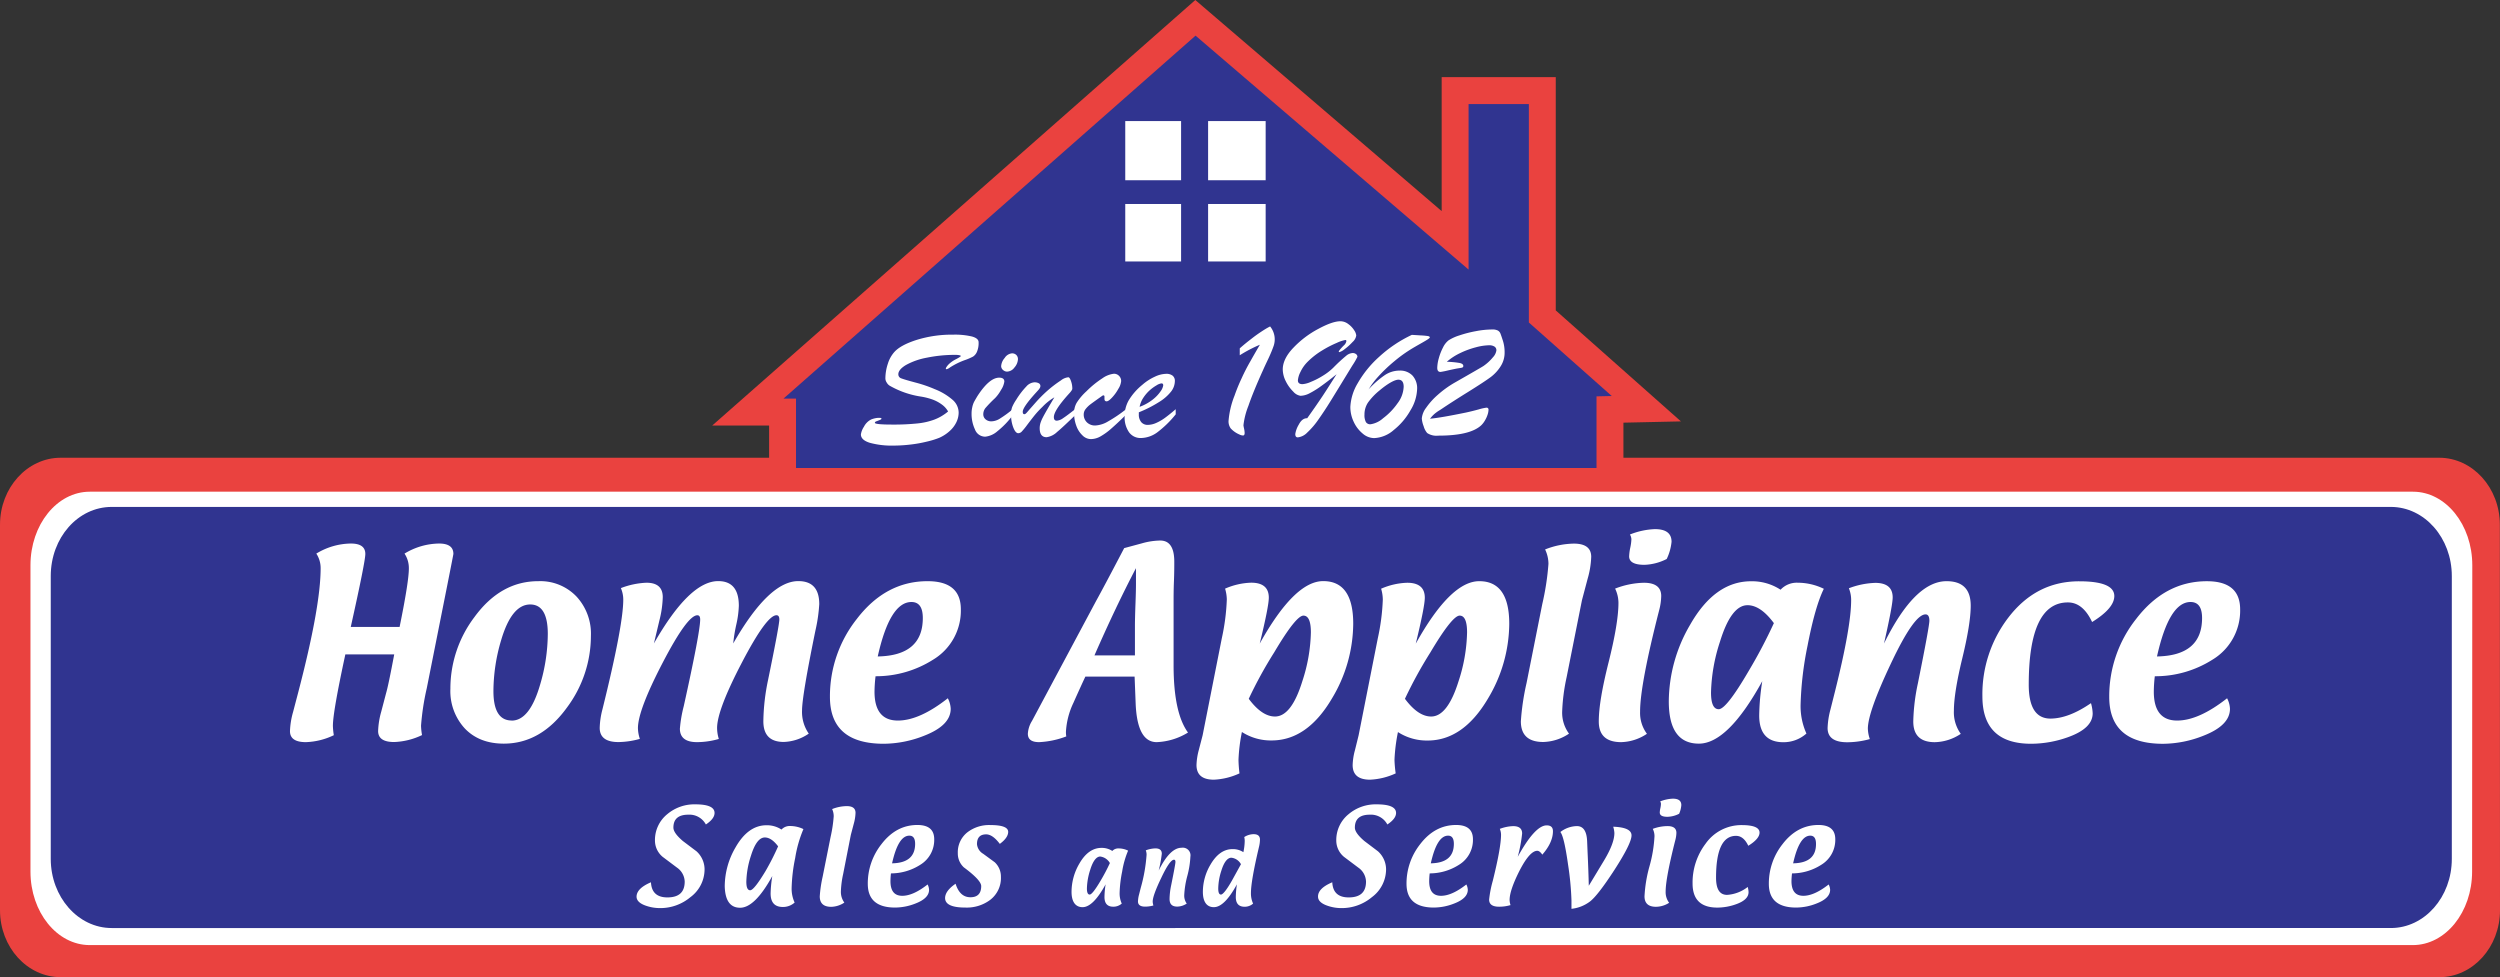 <svg xmlns="http://www.w3.org/2000/svg" viewBox="0 0 650.65 254.32"><rect x="0" y="0" width="650.65" height="254.32" fill="#333333" stroke="none"/><defs><style>.cls-1{fill:#ea423f;}.cls-2,.cls-4{fill:#303490;}.cls-2{stroke:#ea423f;stroke-width:7px;}.cls-3{fill:#fff;}</style></defs><title>logo</title><g id="Layer_2" data-name="Layer 2"><g id="Layer_1-2" data-name="Layer 1"><path class="cls-1" d="M650.65,236.87c0,9.66-7.08,17.45-15.8,17.45h-619C7.08,254.32,0,246.53,0,236.87V136.57c0-9.62,7.08-17.44,15.81-17.44h619c8.72,0,15.8,7.82,15.8,17.44Z"/><polygon class="cls-2" points="203.67 124.63 203.67 107.24 194.64 107.24 311.12 4.64 378.71 62.55 378.71 23.58 401.4 23.58 401.4 82.36 428.48 106.37 419.01 106.58 419.01 125.3 203.67 125.3 203.67 124.63"/><path class="cls-3" d="M643.39,226.84c0,10.56-6.91,19.13-15.44,19.13H23.37c-8.54,0-15.44-8.57-15.44-19.13V147.12c0-10.57,6.9-19.15,15.44-19.15H628c8.53,0,15.44,8.58,15.44,19.15Z"/><path class="cls-4" d="M638.11,223.53c0,9.94-7.1,18-15.87,18H29.06c-8.75,0-15.85-8.09-15.85-18v-73.6c0-10,7.1-18,15.85-18H622.24c8.77,0,15.87,8.07,15.87,18Z"/><path class="cls-3" d="M102.6,170.31H89.88q-3.24,15-3.24,18.58a17.58,17.58,0,0,0,.24,2.45,18,18,0,0,1-7.27,1.81q-4.14,0-4.14-2.86a20.48,20.48,0,0,1,.81-5l1.28-4.88q5.89-22.49,5.89-32.55a6.8,6.8,0,0,0-1.13-3.78,17.6,17.6,0,0,1,9-2.62q3.76,0,3.76,2.71,0,2-3.79,19H104q2.41-11.8,2.41-15.25a6.79,6.79,0,0,0-1.13-3.84,17.63,17.63,0,0,1,9-2.62q3.72,0,3.72,2.71,0,.12-1.6,8.19l-5.33,26.77a64.82,64.82,0,0,0-1.49,9.73,15.72,15.72,0,0,0,.26,2.45,18.15,18.15,0,0,1-7.26,1.81q-4.17,0-4.17-2.86a20.89,20.89,0,0,1,.8-5l1.28-4.88Q101.08,178.39,102.6,170.31Z"/><path class="cls-3" d="M131.13,193.54q-6.37,0-10.14-3.93a14.32,14.32,0,0,1-3.77-10.33,30.83,30.83,0,0,1,6.25-18.67q6.83-9.36,16.62-9.35a13,13,0,0,1,10,4.05,14.23,14.23,0,0,1,3.7,10.18,31.23,31.23,0,0,1-6.2,18.61Q140.78,193.53,131.13,193.54Zm2.05-6q4.68,0,7.39-9.35a47.27,47.27,0,0,0,2-13.19q0-7.68-4.58-7.68-4.83,0-7.57,9.32a46.78,46.78,0,0,0-2,13.22Q128.42,187.52,133.18,187.52Z"/><path class="cls-3" d="M187.08,192.32a20.79,20.79,0,0,1-5.66.83q-4.47,0-4.47-3.51a34.3,34.3,0,0,1,1-5.84q4.27-19.26,4.28-22.57c0-.73-.24-1.1-.74-1.1q-2.59,0-9,12.31t-6.46,17a9.17,9.17,0,0,0,.5,2.86,21.37,21.37,0,0,1-5.57.83q-4.87,0-4.88-3.69a21,21,0,0,1,.71-4.82q5.43-21.91,5.42-28.56a7.55,7.55,0,0,0-.62-3,20.77,20.77,0,0,1,6.64-1.4q4.26,0,4.26,3.75a26.91,26.91,0,0,1-.87,6.05l-1.43,6q9.27-16.23,16.74-16.22,5.35,0,5.36,6.4a25.69,25.69,0,0,1-.66,4.91,40.16,40.16,0,0,0-.8,4.91q9.31-16.23,16.94-16.22c3.64,0,5.45,2,5.45,6a42,42,0,0,1-1,6.88q-3.48,17-3.48,20.81a9.86,9.86,0,0,0,1.75,6,12.12,12.12,0,0,1-6.5,2.17c-3.55,0-5.32-1.79-5.32-5.39A55.35,55.35,0,0,1,199.89,177q2.94-14.3,2.94-15.78c0-.73-.25-1.1-.74-1.1q-2.57,0-9,12.31t-6.46,17A9.72,9.72,0,0,0,187.08,192.32Z"/><path class="cls-3" d="M227.87,176a36.56,36.56,0,0,0-.27,4q0,7.53,6.08,7.53,5.63,0,13-5.8a6.41,6.41,0,0,1,.75,2.74q0,4.32-6.88,7A29,29,0,0,1,230,193.57q-14,0-14-12.21a32.41,32.41,0,0,1,7-20.28q7.53-9.83,18.43-9.82,8.64,0,8.64,7.32a14.89,14.89,0,0,1-7.21,13.1A27.75,27.75,0,0,1,227.87,176Zm.57-5.15q11.73-.21,11.73-10,0-4.17-2.95-4.17Q231.6,156.67,228.44,170.85Z"/><path class="cls-3" d="M282.48,176.09q-1.07,2.26-3.12,6.85a20,20,0,0,0-1.94,7.53,7.12,7.12,0,0,0,.09,1.19,22.78,22.78,0,0,1-7.06,1.49c-2,0-2.94-.73-2.94-2.2a7.1,7.1,0,0,1,1.07-3.31l16.64-31.14q2.11-3.81,7.36-13.85l4.64-1.25a18.34,18.34,0,0,1,4.74-.72q3.66,0,3.66,5.51c0,1.13,0,2.84-.09,5.12s-.09,4-.09,5.13v16.7q0,12.39,3.75,17.51a16.77,16.77,0,0,1-8.15,2.5q-5.1,0-5.48-10.18l-.27-6.88Zm2.36-5.51h10.54v-7.71q0-1.91.15-6c.08-2.14.12-3.81.12-5v-4Q290.34,158,284.84,170.58Z"/><path class="cls-3" d="M322.59,201.28a17.67,17.67,0,0,1-6.67,1.64q-4.51,0-4.52-3.81a16.79,16.79,0,0,1,.59-3.87l1-3.85,5-25.28A56.2,56.2,0,0,0,319.29,156a10.38,10.38,0,0,0-.45-2.8,18.29,18.29,0,0,1,6.78-1.55c3.06,0,4.6,1.3,4.6,3.9q0,2.27-2.36,11.94,9.06-16.26,16.53-16.25,7.8,0,7.8,11.1a38.13,38.13,0,0,1-5.54,19.45q-6.43,10.92-15.71,10.92a13.88,13.88,0,0,1-7.72-2.2,44.65,44.65,0,0,0-.89,7.24A33.15,33.15,0,0,0,322.59,201.28ZM325,181.87q3.42,4.6,6.82,4.61c2.83,0,5.21-3,7.11-9.14a43.27,43.27,0,0,0,2.24-12.74q0-4.38-1.94-4.38t-7.62,9.59A110.77,110.77,0,0,0,325,181.87Z"/><path class="cls-3" d="M363.24,201.28a17.67,17.67,0,0,1-6.67,1.64q-4.53,0-4.53-3.81a16.35,16.35,0,0,1,.6-3.87l.95-3.85,5-25.28a56,56,0,0,0,1.3-10.09,10.33,10.33,0,0,0-.44-2.8,18.29,18.29,0,0,1,6.78-1.55q4.59,0,4.59,3.9,0,2.27-2.35,11.94,9.06-16.26,16.53-16.25,7.8,0,7.8,11.1a38.23,38.23,0,0,1-5.54,19.45q-6.45,10.92-15.71,10.92a13.86,13.86,0,0,1-7.72-2.2,45,45,0,0,0-.9,7.24A31.1,31.1,0,0,0,363.24,201.28Zm2.41-19.41c2.28,3.07,4.56,4.61,6.82,4.61q4.26,0,7.12-9.14a43.23,43.23,0,0,0,2.23-12.74q0-4.38-1.93-4.38t-7.63,9.59A112.56,112.56,0,0,0,365.65,181.87Z"/><path class="cls-3" d="M402.13,143a21.08,21.08,0,0,1,7.47-1.52q4.53,0,4.53,3.45a23.15,23.15,0,0,1-.93,5.69l-1.48,5.59-4,20.08a49.8,49.8,0,0,0-1.15,8.93,9.2,9.2,0,0,0,1.78,5.72,12.55,12.55,0,0,1-6.7,2.17c-3.89,0-5.83-1.79-5.83-5.39a63.43,63.43,0,0,1,1.49-10l4.08-20.49A68.58,68.58,0,0,0,403,146.76,8.78,8.78,0,0,0,402.13,143Z"/><path class="cls-3" d="M420.35,153.19a21.84,21.84,0,0,1,7.48-1.52c3,0,4.52,1.15,4.52,3.46a15.91,15.91,0,0,1-.56,3.78q-4.95,19.35-4.94,26.35a9.12,9.12,0,0,0,1.78,5.72,12.55,12.55,0,0,1-6.7,2.17c-3.89,0-5.83-1.79-5.83-5.39s.85-8.61,2.56-15.42,2.56-12,2.56-15.43A8.65,8.65,0,0,0,420.35,153.19Zm13.43-7.71A13.74,13.74,0,0,1,428,147q-4,0-4-2.21a13.22,13.22,0,0,1,.29-2.23,12.47,12.47,0,0,0,.3-2.23,2.72,2.72,0,0,0-.38-1.22,19.44,19.44,0,0,1,6.49-1.4c2.9,0,4.34,1.1,4.34,3.3A13.4,13.4,0,0,1,433.78,145.48Z"/><path class="cls-3" d="M458.65,177.28q-8.94,16.26-16.5,16.26-7.83,0-7.83-11a39.86,39.86,0,0,1,5.54-19.92q6.45-11.34,15.87-11.34a13.59,13.59,0,0,1,7.68,2.2,5.75,5.75,0,0,1,4.5-1.82,15.59,15.59,0,0,1,6.76,1.58q-2.26,4.59-4.23,14.77a87.2,87.2,0,0,0-1.82,15.42,17.4,17.4,0,0,0,1.52,7.48,8.93,8.93,0,0,1-6,2.26q-6.28,0-6.29-6.94A61.7,61.7,0,0,1,458.65,177.28Zm3-15.13q-3.45-4.64-6.84-4.64-4.26,0-7.18,9.53a45.56,45.56,0,0,0-2.32,13.19q0,4.35,2,4.35t7.83-10A131,131,0,0,0,461.68,162.15Z"/><path class="cls-3" d="M490.33,167.48q8-16.23,16.29-16.22,6.28,0,6.28,6.37c0,3.09-.73,7.66-2.19,13.68s-2.19,10.59-2.19,13.68a9.57,9.57,0,0,0,1.79,6,12.56,12.56,0,0,1-6.76,2.17c-3.73,0-5.6-1.79-5.6-5.39a51.77,51.77,0,0,1,1.19-9.88q3-14.87,3-16.35c0-1.09-.34-1.64-1-1.64q-3,0-9.11,13-5.89,12.48-5.9,16.74a9.06,9.06,0,0,0,.51,2.71,22.4,22.4,0,0,1-5.87.83q-5.11,0-5.12-3.69a21.13,21.13,0,0,1,.74-4.82l1.2-4.77q4.19-16.78,4.19-23.7a8.1,8.1,0,0,0-.59-3.1,21.15,21.15,0,0,1,6.85-1.4q4.54,0,4.55,3.78Q492.59,157.54,490.33,167.48Z"/><path class="cls-3" d="M544.2,183a11.15,11.15,0,0,1,.44,2.65q0,3.9-6.37,6.19a28.64,28.64,0,0,1-9.65,1.73q-12.68,0-12.68-12.33a32.79,32.79,0,0,1,6.67-20.4q7.26-9.56,18.52-9.55,9.14,0,9.14,3.84,0,3.18-5.78,6.76c-1.6-3.4-3.7-5.1-6.28-5.1Q528,156.76,528,178.2q0,8.82,5.66,8.82Q538.39,187,544.2,183Z"/><path class="cls-3" d="M560.81,176a36.22,36.22,0,0,0-.26,4q0,7.53,6.07,7.53,5.63,0,13-5.8a6.41,6.41,0,0,1,.75,2.74q0,4.32-6.88,7a28.94,28.94,0,0,1-10.54,2.11q-14,0-14-12.21a32.41,32.41,0,0,1,7-20.28q7.53-9.83,18.43-9.82,8.64,0,8.64,7.32a14.89,14.89,0,0,1-7.21,13.1A27.75,27.75,0,0,1,560.81,176Zm.57-5.15q11.73-.21,11.73-10,0-4.17-3-4.17Q564.54,156.67,561.38,170.85Z"/><path class="cls-3" d="M169.42,229.62q.2,3.94,4.28,3.94,4.5,0,4.5-4.11a4.59,4.59,0,0,0-2-3.64L172.46,223a5.51,5.51,0,0,1-2-4.19,8.66,8.66,0,0,1,3.2-6.91,10.92,10.92,0,0,1,7.31-2.56q5,0,5,2.24c0,1-.75,2-2.26,3a4.84,4.84,0,0,0-4.58-2.55q-3.87,0-3.87,3.37c0,.92.82,2.08,2.47,3.49l3.54,2.67a6.36,6.36,0,0,1,2.1,4.67,9,9,0,0,1-3.7,7.28,12.16,12.16,0,0,1-7.88,2.83,11.08,11.08,0,0,1-3.69-.62q-2.43-.84-2.43-2.37Q165.7,231.2,169.42,229.62Z"/><path class="cls-3" d="M201,228q-4.53,8.25-8.38,8.25t-4-5.59a20.25,20.25,0,0,1,2.81-10.12q3.28-5.76,8.06-5.76a6.89,6.89,0,0,1,3.9,1.12,2.88,2.88,0,0,1,2.28-.92,7.94,7.94,0,0,1,3.43.8,32,32,0,0,0-2.14,7.5,43.76,43.76,0,0,0-.93,7.83,8.67,8.67,0,0,0,.78,3.79,4.54,4.54,0,0,1-3.06,1.15q-3.19,0-3.19-3.52A31.81,31.81,0,0,1,201,228Zm1.54-7.69c-1.17-1.57-2.33-2.35-3.48-2.35q-2.16,0-3.64,4.83a23.15,23.15,0,0,0-1.18,6.7c0,1.47.33,2.21,1,2.21s2-1.69,4-5A66.2,66.2,0,0,0,202.51,220.27Z"/><path class="cls-3" d="M216.57,210.57a10.62,10.62,0,0,1,3.79-.77c1.54,0,2.3.58,2.3,1.75a11.93,11.93,0,0,1-.47,2.89l-.75,2.84-2,10.19a24.65,24.65,0,0,0-.59,4.54,4.68,4.68,0,0,0,.9,2.9,6.43,6.43,0,0,1-3.4,1.1c-2,0-3-.91-3-2.73a32.86,32.86,0,0,1,.75-5.1l2.08-10.4a35.51,35.51,0,0,0,.8-5.32A4.43,4.43,0,0,0,216.57,210.57Z"/><path class="cls-3" d="M231.88,227.31a18.51,18.51,0,0,0-.13,2c0,2.55,1,3.83,3.08,3.83,1.9,0,4.1-1,6.59-2.95a3.31,3.31,0,0,1,.38,1.39q0,2.19-3.49,3.55a14.53,14.53,0,0,1-5.35,1.07q-7.11,0-7.11-6.19a16.47,16.47,0,0,1,3.55-10.3q3.82-5,9.36-5,4.38,0,4.38,3.72a7.56,7.56,0,0,1-3.65,6.65A14.19,14.19,0,0,1,231.88,227.31Zm.29-2.62q6-.1,6-5.08c0-1.41-.5-2.12-1.5-2.12C234.72,217.49,233.24,219.89,232.17,224.69Z"/><path class="cls-3" d="M248.7,230q1.11,3.53,3.87,3.52c1.87,0,2.8-1,2.8-2.9q0-1.53-4.51-4.87a4.9,4.9,0,0,1-1.58-3.67,6.61,6.61,0,0,1,2.54-5.5,9.25,9.25,0,0,1,5.93-1.85q4.63,0,4.64,1.77c0,1-.73,2.07-2.18,3.13q-1.86-2.47-3.55-2.48c-1.59,0-2.39.85-2.39,2.54a3.25,3.25,0,0,0,1.62,2.52l3,2.2a5.09,5.09,0,0,1,1.61,3.79,7.16,7.16,0,0,1-2.79,6,10.15,10.15,0,0,1-6.49,2q-5.25,0-5.25-2.49Q246,231.85,248.7,230Z"/><path class="cls-3" d="M287.75,230.15c-2.18,4-4.19,5.95-6,5.95s-2.87-1.35-2.87-4a14.58,14.58,0,0,1,2-7.28c1.57-2.77,3.51-4.15,5.8-4.15a5,5,0,0,1,2.81.8,2.11,2.11,0,0,1,1.64-.66,5.56,5.56,0,0,1,2.47.58,23,23,0,0,0-1.54,5.4,32.08,32.08,0,0,0-.67,5.63,6.38,6.38,0,0,0,.56,2.74,3.27,3.27,0,0,1-2.2.82c-1.53,0-2.3-.84-2.3-2.53A22.4,22.4,0,0,1,287.75,230.15Zm1.11-5.53a3.39,3.39,0,0,0-2.51-1.7c-1,0-1.91,1.16-2.62,3.49a16.84,16.84,0,0,0-.85,4.82q0,1.59.72,1.59t2.86-3.64A50.38,50.38,0,0,0,288.86,224.62Z"/><path class="cls-3" d="M301.56,226.57c1.95-3.95,3.94-5.93,5.95-5.93a2,2,0,0,1,2.3,2.33,23.51,23.51,0,0,1-.8,5,23.51,23.51,0,0,0-.8,5,3.54,3.54,0,0,0,.65,2.19,4.55,4.55,0,0,1-2.47.79c-1.36,0-2-.65-2-2a18.8,18.8,0,0,1,.43-3.61q1.1-5.43,1.1-6c0-.4-.12-.59-.37-.59q-1.1,0-3.33,4.74Q300,233.1,300,234.66a3.54,3.54,0,0,0,.19,1,8.25,8.25,0,0,1-2.15.3c-1.24,0-1.87-.45-1.87-1.35a7.7,7.7,0,0,1,.27-1.76l.44-1.74a42,42,0,0,0,1.53-8.67,3.1,3.1,0,0,0-.21-1.13,7.7,7.7,0,0,1,2.5-.51c1.11,0,1.67.46,1.67,1.38A32,32,0,0,1,301.56,226.57Z"/><path class="cls-3" d="M321.92,230.15c-2.17,4-4.18,5.95-6,5.95s-2.86-1.35-2.86-4a13.91,13.91,0,0,1,2-7.11q2.34-4,5.73-4a4.93,4.93,0,0,1,2.81.8,14.74,14.74,0,0,0,.35-2.94,4.49,4.49,0,0,0-.12-1,4.67,4.67,0,0,1,2.42-.75c1.11,0,1.67.47,1.67,1.42a8.71,8.71,0,0,1-.28,2q-2.07,8.78-2.07,11.91a6.38,6.38,0,0,0,.56,2.74,3.27,3.27,0,0,1-2.2.82c-1.53,0-2.3-.84-2.3-2.53A23.66,23.66,0,0,1,321.92,230.15Zm1.05-5.23a3.24,3.24,0,0,0-2.49-1.69c-1,0-1.91,1.11-2.6,3.34a15.69,15.69,0,0,0-.82,4.66c0,1.06.23,1.59.71,1.59s1.48-1.21,2.85-3.63Z"/><path class="cls-3" d="M346.74,229.62q.19,3.94,4.28,3.94,4.5,0,4.5-4.11a4.59,4.59,0,0,0-2-3.64L349.78,223a5.51,5.51,0,0,1-2-4.19,8.66,8.66,0,0,1,3.2-6.91,10.92,10.92,0,0,1,7.31-2.56c3.36,0,5.05.75,5.05,2.24,0,1-.76,2-2.27,3a4.84,4.84,0,0,0-4.58-2.55q-3.87,0-3.87,3.37c0,.92.82,2.08,2.48,3.49l3.53,2.67a6.37,6.37,0,0,1,2.11,4.67,9.05,9.05,0,0,1-3.71,7.28,12.16,12.16,0,0,1-7.88,2.83,11,11,0,0,1-3.68-.62c-1.63-.56-2.44-1.35-2.44-2.37Q343,231.2,346.74,229.62Z"/><path class="cls-3" d="M372.09,227.31a18.51,18.51,0,0,0-.13,2c0,2.55,1,3.83,3.08,3.83,1.9,0,4.1-1,6.59-2.95a3.31,3.31,0,0,1,.38,1.39q0,2.19-3.49,3.55a14.53,14.53,0,0,1-5.35,1.07q-7.11,0-7.11-6.19a16.47,16.47,0,0,1,3.55-10.3q3.83-5,9.36-5,4.38,0,4.38,3.72a7.56,7.56,0,0,1-3.65,6.65A14.19,14.19,0,0,1,372.09,227.31Zm.29-2.62q6-.1,6-5.08c0-1.41-.5-2.12-1.5-2.12C374.93,217.49,373.45,219.89,372.38,224.69Z"/><path class="cls-3" d="M393.13,235.56a10.44,10.44,0,0,1-3,.42c-1.71,0-2.57-.62-2.57-1.86a28.83,28.83,0,0,1,.95-4.87q2.14-8.62,2.15-12a4,4,0,0,0-.32-1.53,10.8,10.8,0,0,1,3.48-.71c1.55,0,2.33.64,2.33,1.92A37.44,37.44,0,0,1,395,223q4.51-8.19,7.55-8.19c1.08,0,1.62.51,1.62,1.52,0,1.94-.93,4-2.77,6.1-.47-.69-.91-1-1.3-1q-2,0-4.73,5.38c-1.66,3.32-2.48,5.79-2.48,7.42A4.6,4.6,0,0,0,393.13,235.56Z"/><path class="cls-3" d="M419.85,215.16q4.77.17,4.77,2.26t-4.46,9q-4.32,6.65-6.36,8.21a9.72,9.72,0,0,1-4.81,1.9l0-1.65v-.52a76.2,76.2,0,0,0-.89-9.35c-.68-4.87-1.35-7.69-2-8.47a7.26,7.26,0,0,1,4.3-1.54q2.52,0,2.67,4l.11,2.68c.15,3.27.26,6.21.32,8.85l4-6.63q2.66-4.44,2.66-7.09A6.53,6.53,0,0,0,419.85,215.16Z"/><path class="cls-3" d="M430.15,215.72A11.21,11.21,0,0,1,434,215c1.53,0,2.3.59,2.3,1.76a8.06,8.06,0,0,1-.29,1.92q-2.5,9.83-2.51,13.38a4.59,4.59,0,0,0,.91,2.9A6.46,6.46,0,0,1,431,236q-3,0-3-2.73a35.69,35.69,0,0,1,1.3-7.83,35.24,35.24,0,0,0,1.3-7.84A4.35,4.35,0,0,0,430.15,215.72Zm6.82-3.91a7,7,0,0,1-3,.77c-1.35,0-2-.37-2-1.12a5.72,5.72,0,0,1,.16-1.13,6.56,6.56,0,0,0,.15-1.14,1.38,1.38,0,0,0-.2-.62,10.07,10.07,0,0,1,3.3-.71c1.47,0,2.2.56,2.2,1.68A6.73,6.73,0,0,1,437,211.81Z"/><path class="cls-3" d="M454.86,230.84a5.6,5.6,0,0,1,.22,1.35c0,1.32-1.07,2.37-3.23,3.14a14.46,14.46,0,0,1-4.9.88q-6.43,0-6.44-6.26a16.72,16.72,0,0,1,3.38-10.36,11.36,11.36,0,0,1,9.41-4.85q4.63,0,4.64,1.95,0,1.62-2.93,3.43c-.82-1.72-1.88-2.58-3.19-2.58q-5.2,0-5.2,10.88c0,3,.95,4.48,2.87,4.48A9.7,9.7,0,0,0,454.86,230.84Z"/><path class="cls-3" d="M466.39,227.31a18.86,18.86,0,0,0-.14,2q0,3.82,3.09,3.83c1.9,0,4.1-1,6.59-2.95a3.31,3.31,0,0,1,.38,1.39q0,2.19-3.5,3.55a14.45,14.45,0,0,1-5.35,1.07q-7.11,0-7.1-6.19a16.47,16.47,0,0,1,3.55-10.3q3.82-5,9.36-5,4.38,0,4.38,3.72a7.57,7.57,0,0,1-3.66,6.65A14.15,14.15,0,0,1,466.39,227.31Zm.29-2.62q6-.1,5.95-5.08c0-1.41-.5-2.12-1.49-2.12Q468.28,217.49,466.68,224.69Z"/><path class="cls-3" d="M246.75,107.09a5.58,5.58,0,0,0-1.64-1.82,9.7,9.7,0,0,0-2.47-1.31,16.64,16.64,0,0,0-2.86-.73,23.34,23.34,0,0,1-8.27-2.87,2.23,2.23,0,0,1-.7-.75,2,2,0,0,1-.38-1.1,12.28,12.28,0,0,1,.65-3.87,8.19,8.19,0,0,1,1.66-3q1.62-1.83,5.84-3.18a30.89,30.89,0,0,1,9.51-1.36,19.13,19.13,0,0,1,4.88.48c1.15.32,1.72.82,1.72,1.49a5.78,5.78,0,0,1-.45,2.54,2.8,2.8,0,0,1-1,1.2,16.07,16.07,0,0,1-1.81.8,18.67,18.67,0,0,0-2.4,1,19.65,19.65,0,0,0-1.75,1,2.73,2.73,0,0,1-.9.48c-.14,0-.22-.06-.22-.18s.26-.62.78-1.13a7.74,7.74,0,0,1,1.92-1.32c.81-.43,1.21-.7,1.21-.81s-.45-.29-1.34-.29a35.87,35.87,0,0,0-7.5.73,17.81,17.81,0,0,0-5.43,1.9c-1.32.79-2,1.6-2,2.42a1.1,1.1,0,0,0,.82,1.08c.55.21,1.76.57,3.63,1.07a33.8,33.8,0,0,1,5,1.71,15.93,15.93,0,0,1,4.72,2.83,4.45,4.45,0,0,1,1.53,3.29,5.81,5.81,0,0,1-.6,2.51,7.36,7.36,0,0,1-1.77,2.31,10,10,0,0,1-2.67,1.73,21.48,21.48,0,0,1-3.26,1,33.5,33.5,0,0,1-4.26.76,37.24,37.24,0,0,1-4.37.27,21.49,21.49,0,0,1-6.17-.72q-2.34-.72-2.34-2.19a4.87,4.87,0,0,1,.79-2,4.26,4.26,0,0,1,1.86-1.88,6.07,6.07,0,0,1,1.82-.43c.59,0,.88,0,.88.21a.18.18,0,0,1-.06.13.57.57,0,0,1-.16.11l-.17.09-.72.28a2.74,2.74,0,0,0-.44.19.31.31,0,0,0-.16.28c0,.3,1.51.46,4.54.46a59.51,59.51,0,0,0,6.47-.29,17.76,17.76,0,0,0,4.45-1A12.38,12.38,0,0,0,246.75,107.09Z"/><path class="cls-3" d="M263.55,106.52v1.6a22.43,22.43,0,0,1-4,4.14,5.66,5.66,0,0,1-3.13,1.39,2.84,2.84,0,0,1-2.68-1.89,9.58,9.58,0,0,1-.88-4.12,7.3,7.3,0,0,1,.18-1.64,6,6,0,0,1,.41-1.28c.17-.33.47-.86.9-1.58q3.12-4.85,5.71-4.85c.89,0,1.33.35,1.33,1a5.18,5.18,0,0,1-.86,2.19,9.77,9.77,0,0,1-1.55,2.13,34.9,34.9,0,0,0-2.49,2.56,2.61,2.61,0,0,0-.58,1.65,1.7,1.7,0,0,0,.59,1.31,2.25,2.25,0,0,0,1.54.53,4.4,4.4,0,0,0,2.27-.76A27.52,27.52,0,0,0,263.55,106.52Zm-1.49-9.8a1.58,1.58,0,0,1-1-.42,1.33,1.33,0,0,1-.5-1,3.61,3.61,0,0,1,.93-2.15,2.52,2.52,0,0,1,1.9-1.19,1.56,1.56,0,0,1,1.1.41,1.52,1.52,0,0,1,.44,1.17,3.5,3.5,0,0,1-.9,2.09A2.5,2.5,0,0,1,262.06,96.72Z"/><path class="cls-3" d="M278.14,102.55c-2.58,2.87-3.86,4.86-3.86,6,0,.63.25.94.77.94a3.28,3.28,0,0,0,1.65-.67c.68-.44,1.74-1.24,3.19-2.38V108c-2.07,2-3.67,3.52-4.78,4.43a4.91,4.91,0,0,1-2.72,1.36q-1.8,0-1.8-2.37a4.63,4.63,0,0,1,.22-1.38,8.93,8.93,0,0,1,.61-1.42c.25-.49.64-1.19,1.17-2.11s1.13-1.94,1.82-3.1a14.3,14.3,0,0,0-3.14,2.52,24.16,24.16,0,0,0-2.08,2.25q-.85,1.07-1.83,2.37a18.6,18.6,0,0,1-1.43,1.76,1.28,1.28,0,0,1-.91.44c-.47,0-.9-.48-1.29-1.46a9,9,0,0,1-.59-3.43,5.23,5.23,0,0,1,.27-1.88A11.37,11.37,0,0,1,264.5,104a20.26,20.26,0,0,1,2.61-3.41,3.08,3.08,0,0,1,2.1-1.09,2.28,2.28,0,0,1,1.13.24.79.79,0,0,1,.43.75,1,1,0,0,1-.13.46,2.83,2.83,0,0,1-.3.44c-.11.13-.34.39-.69.77q-3.47,3.82-3.47,5c0,.43.14.64.42.64s.52-.28,1-.84,1.16-1.31,1.95-2.22a36,36,0,0,1,2.83-2.86A30.88,30.88,0,0,1,276.12,99a3.66,3.66,0,0,1,1.93-.81c.23,0,.46.33.69,1a5.72,5.72,0,0,1,.34,2C279.08,101.4,278.77,101.89,278.14,102.55Z"/><path class="cls-3" d="M293,106.56V108c-1.56,1.54-2.84,2.73-3.82,3.58a16.39,16.39,0,0,1-2.77,2,5.16,5.16,0,0,1-2.51.7,3.13,3.13,0,0,1-2.21-1,6.39,6.39,0,0,1-1.58-2.5,9.39,9.39,0,0,1-.57-3.28,5.26,5.26,0,0,1,.66-2.65,14.67,14.67,0,0,1,2.54-3,25.24,25.24,0,0,1,4.16-3.39,6.44,6.44,0,0,1,3-1.19,1.81,1.81,0,0,1,1.34.55,1.88,1.88,0,0,1,.55,1.38,4.5,4.5,0,0,1-.73,2,10.82,10.82,0,0,1-1.62,2.25c-.6.64-1.07,1-1.43,1s-.56-.21-.56-.62l0-.33c0-.1,0-.2,0-.3s-.06-.28-.19-.3a.63.63,0,0,0-.45.16q-2.19,1.55-3,2.16a6.77,6.77,0,0,0-1.29,1.27,2.23,2.23,0,0,0-.47,1.33,2.79,2.79,0,0,0,.84,2.11,3,3,0,0,0,2.17.81,7.18,7.18,0,0,0,3.32-1.06A36.24,36.24,0,0,0,293,106.56Z"/><path class="cls-3" d="M296.39,107.31v.55a3,3,0,0,0,.63,2,2.13,2.13,0,0,0,1.67.72,5.53,5.53,0,0,0,2.23-.51,12.31,12.31,0,0,0,2.29-1.33c.76-.56,1.69-1.3,2.78-2.24v1.34a27,27,0,0,1-4.65,4.57,7.4,7.4,0,0,1-4.41,1.59,3.66,3.66,0,0,1-3.09-1.51,6.75,6.75,0,0,1-1.14-4.15,8.24,8.24,0,0,1,1.08-4.18,15.62,15.62,0,0,1,3.51-4,13.34,13.34,0,0,1,3.31-2.14,7.27,7.27,0,0,1,2.94-.73,2.61,2.61,0,0,1,1.63.47,1.71,1.71,0,0,1,.6,1.42,4.53,4.53,0,0,1-1,2.75,11.83,11.83,0,0,1-3.14,2.72A32.35,32.35,0,0,1,296.39,107.31Zm.21-1.43A12.31,12.31,0,0,0,300,104a9.66,9.66,0,0,0,2.08-2.19,3.43,3.43,0,0,0,.66-1.52c0-.34-.15-.51-.46-.51a3.13,3.13,0,0,0-1.28.51,11,11,0,0,0-1.8,1.31,10.13,10.13,0,0,0-1.63,1.91A6.28,6.28,0,0,0,296.6,105.88Z"/><path class="cls-3" d="M322.66,92.46v-1.8c.53-.47,1.06-.92,1.6-1.36s1.15-.91,1.81-1.42,1.35-1,2.06-1.47,1.52-1,2.43-1.45a5.31,5.31,0,0,1,.83,5.31c-.25.71-.59,1.53-1,2.45s-1,2.08-1.61,3.47q-2.6,5.73-3.87,9.44a19.42,19.42,0,0,0-1.29,5.06,7.05,7.05,0,0,0,.16.85,6.28,6.28,0,0,1,.15,1.12c0,.43-.12.65-.36.68a2.1,2.1,0,0,1-1-.26,6.53,6.53,0,0,1-2.26-1.58,3.1,3.1,0,0,1-.57-1.93,22.71,22.71,0,0,1,1.56-6.6,45.26,45.26,0,0,1,1.84-4.5q1-2.23,2.33-4.53c.86-1.53,1.67-2.93,2.43-4.22A35.58,35.58,0,0,0,322.66,92.46Z"/><path class="cls-3" d="M347.86,97.4c-1.53,1.24-2.86,2.26-4,3.07a22.5,22.5,0,0,1-3,1.87,5.37,5.37,0,0,1-2.38.67,3.1,3.1,0,0,1-1.9-1.09,9.75,9.75,0,0,1-1.93-2.68,7,7,0,0,1-.8-3.09c0-1.83.92-3.72,2.78-5.66a25.16,25.16,0,0,1,6.45-4.88q3.69-2,5.77-2a3.39,3.39,0,0,1,2.06.73,5.87,5.87,0,0,1,1.52,1.6,3,3,0,0,1,.55,1.36,2.79,2.79,0,0,1-.95,1.7A14.92,14.92,0,0,1,350,90.84a4,4,0,0,1-1.44.81c-.08,0-.13-.06-.13-.18s.43-.68,1.27-1.53a2,2,0,0,0,.71-1.16c0-.19-.09-.29-.27-.29a8.88,8.88,0,0,0-2.23.75,28,28,0,0,0-3.86,2,19.8,19.8,0,0,0-3.73,2.92,9.34,9.34,0,0,0-1.89,2.7,5.85,5.85,0,0,0-.64,2.12c0,.69.41,1,1.21,1a6.59,6.59,0,0,0,2.18-.6,19.29,19.29,0,0,0,3.12-1.6,14.88,14.88,0,0,0,2.75-2.13,42.61,42.61,0,0,1,3.3-3.05,2.86,2.86,0,0,1,1.68-.72,1.39,1.39,0,0,1,.89.28.85.85,0,0,1,.36.71,19,19,0,0,1-1.34,2.3q-3.75,6.15-5.51,9t-3.29,5a20.36,20.36,0,0,1-2.92,3.41,4,4,0,0,1-2.47,1.25c-.42,0-.64-.29-.64-.86a6.69,6.69,0,0,1,.89-2.43c.6-1.16,1.33-1.72,2.21-1.69,1.74-2.44,3.13-4.46,4.19-6.06S346.6,99.36,347.86,97.4Z"/><path class="cls-3" d="M367.45,87.15l2.28.14a18.08,18.08,0,0,1,1.9.17c.32.06.49.18.49.37s-.68.62-2,1.37-2.49,1.41-3.4,2a35.91,35.91,0,0,0-3.77,2.77,40.19,40.19,0,0,0-4.81,4.67c-.32.38-.62.76-.9,1.13s-.52.73-.73,1.07-.33.51-.36.54a24.42,24.42,0,0,1,4.2-3.71,6.9,6.9,0,0,1,3.89-1.22,4.45,4.45,0,0,1,3.36,1.28,4.88,4.88,0,0,1,1.22,3.52,11.33,11.33,0,0,1-1.73,5.54,17.49,17.49,0,0,1-4.36,5.13,8.27,8.27,0,0,1-5.09,2.1,4.64,4.64,0,0,1-3-1.19,8.59,8.59,0,0,1-2.33-3.06,9,9,0,0,1-.87-3.85,13.29,13.29,0,0,1,1.91-6.17,27.72,27.72,0,0,1,5.57-6.87A33.87,33.87,0,0,1,367.45,87.15ZM356.7,110.42a6.33,6.33,0,0,0,3.28-1.58,16.93,16.93,0,0,0,3.73-3.86,7.61,7.61,0,0,0,1.61-4.32c0-1.22-.46-1.84-1.38-1.84s-2.7.94-4.94,2.83a16.35,16.35,0,0,0-2.95,3.1,5.55,5.55,0,0,0-.93,3.15,3.87,3.87,0,0,0,.36,1.93A1.3,1.3,0,0,0,356.7,110.42Z"/><path class="cls-3" d="M376.55,94.15a24.8,24.8,0,0,1,3.29.31c.66.13,1,.39,1,.79a.4.4,0,0,1-.17.36,1.55,1.55,0,0,1-.54.15l-.87.14c-.5.09-1.32.26-2.46.52a19.17,19.17,0,0,1-1.89.38c-.57,0-.85-.35-.85-1.07a10,10,0,0,1,.4-2.48,14,14,0,0,1,1.1-2.82A5.21,5.21,0,0,1,377,88.58a11.52,11.52,0,0,1,2.8-1.28,30.11,30.11,0,0,1,4.25-1.1,23.14,23.14,0,0,1,4.31-.45,3,3,0,0,1,1.46.27,1.57,1.57,0,0,1,.67.75q.19.47.66,1.92a9.84,9.84,0,0,1,.44,3,6.53,6.53,0,0,1-1,3.59A10.65,10.65,0,0,1,388,98.12q-1.71,1.27-6,3.94c-2.85,1.77-5.06,3.2-6.64,4.26-.14.1-.44.3-.9.58a9.84,9.84,0,0,0-1.2.89,8.09,8.09,0,0,0-1.08,1.19c2-.19,5.06-.73,9.3-1.6,1.16-.25,2.28-.53,3.37-.83a12.21,12.21,0,0,1,2-.45.49.49,0,0,1,.55.55,4.39,4.39,0,0,1-.23,1.24,7.22,7.22,0,0,1-.67,1.49,5.63,5.63,0,0,1-1,1.31q-2.9,2.7-11.19,2.69a4.3,4.3,0,0,1-2.87-.68,4.59,4.59,0,0,1-.92-1.77,7,7,0,0,1-.48-2,5.34,5.34,0,0,1,1.12-2.8,18.25,18.25,0,0,1,3.07-3.4,26.38,26.38,0,0,1,4.29-3.1q7.15-4.08,7.59-4.39A12,12,0,0,0,388.54,93a3.33,3.33,0,0,0,.91-1.8,1.11,1.11,0,0,0-.5-1,2.48,2.48,0,0,0-1.39-.34,14.3,14.3,0,0,0-3.43.52,22.25,22.25,0,0,0-4.06,1.49A15.41,15.41,0,0,0,376.55,94.15Z"/><rect class="cls-3" x="292.86" y="31.51" width="36.54" height="36.54"/><rect class="cls-4" x="307.39" y="30.18" width="7.03" height="38.75"/><rect class="cls-4" x="290.65" y="46.91" width="40.4" height="6.18"/></g></g></svg>